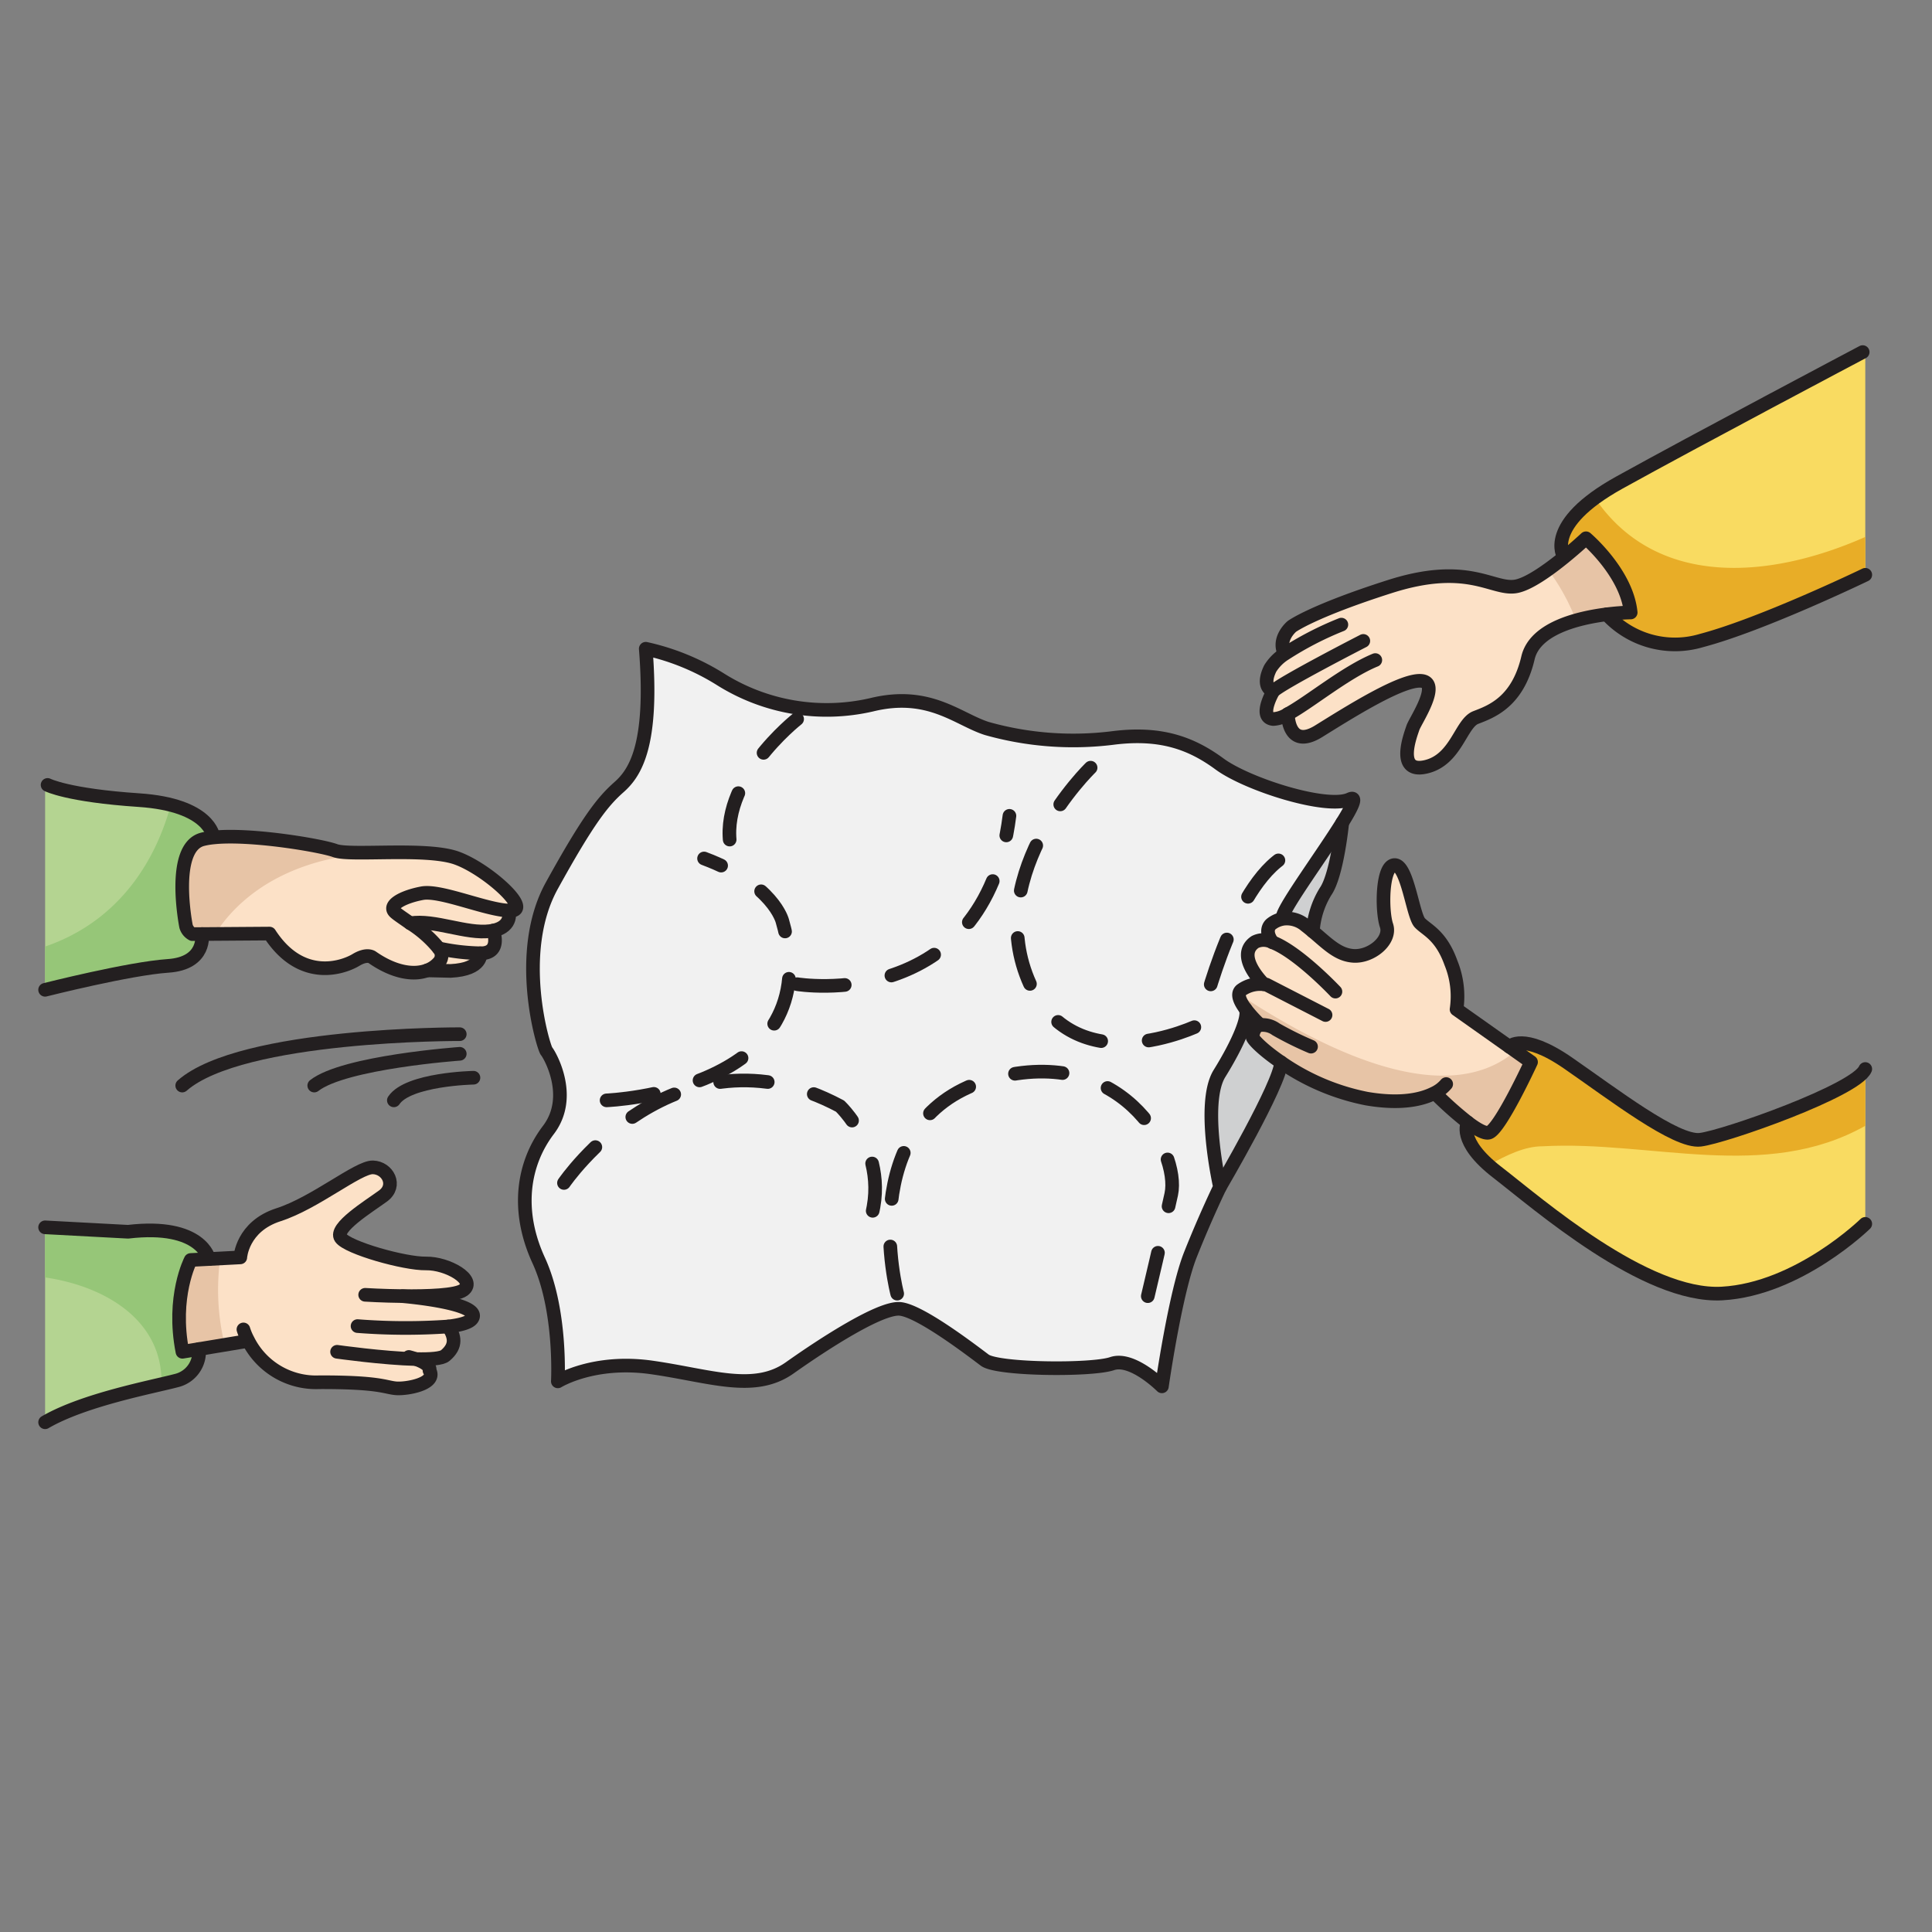 <svg id="Layer_1" data-name="Layer 1" xmlns="http://www.w3.org/2000/svg" width="10cm" height="10cm" viewBox="0 0 283.465 283.465">
  <rect x="0" y="0" width="283.465" height="283.465" fill="#808080" stroke="none"/>
  <title>Name</title>
  <g>
    <g>
      <path d="M196.926,120.725h.01s-.75,7.65-2.45,10.08a12.691,12.691,0,0,0-1.86,5.85c-.34-.28-.7-.58-1.08-.87a4.2,4.2,0,0,0-3.21-.99l-.11-.42C188.7,132.635,194.126,125.235,196.926,120.725Z" fill="#cfd0d1"/>
      <path d="M184.866,150.355v.05c-.84.23-1.02,1.17-1.1,1.67-.06.37,1.55,1.99,4.19,3.79-.1,3.15-8.96,18.28-8.96,18.28s-2.81-12.26-.06-16.66c2.73-4.4,4.43-8.4,3.79-9.48A18.087,18.087,0,0,0,184.866,150.355Z" fill="#cfd0d1"/>
      <path d="M198.016,117.275c1.15-.54.41,1.05-1.09,3.45-2.8,4.51-8.23,11.91-8.7,13.65l.11.42a3.8,3.8,0,0,0-1.81.77s-1.19.84.17,2.68a2.785,2.785,0,0,0-2.55-.04c-3.02,2.04,1.28,6.19,1.28,6.19v.02a4.708,4.708,0,0,0-3.32.86c-.68.57-.16,1.68.61,2.72,0,.01,0,.01.01.01.64,1.08-1.06,5.08-3.79,9.48-2.75,4.4.06,16.66.06,16.66s-2.11,4.34-4.34,9.95-4.18,19.31-4.18,19.31-4.33-4.35-7.31-3.33-16.81.9-18.68-.51-9.62-7.36-12.51-7.53-10.87,4.96-16.11,8.66-11.68,1.15-20.23-.06-13.79,2.04-13.79,2.04.58-10.4-2.81-17.75-2.32-14.23,1.43-19.14.17-11.05-.28-11.56-4.68-14.4.77-24.27,7.57-12.43,9.87-14.47,5.06-6,3.92-20.3a34.673,34.673,0,0,1,11.04,4.53,29.273,29.273,0,0,0,22.15,3.68c8.42-2.04,12.59,2.13,16.85,3.49a46.686,46.686,0,0,0,18.51,1.39c7.08-.9,11.55.82,15.64,3.82S194.7,118.805,198.016,117.275Z" fill="#f1f1f1"/>
      <path d="M70.486,139.865s.41,2.35-4.37,2.59l-3.42-.08v-.01a4.1,4.1,0,0,0,1.85-1.35,1.543,1.543,0,0,0-.17-1.87A31.324,31.324,0,0,0,70.486,139.865Z" fill="#fce1c7"/>
      <path d="M72.366,136.545c.09.23,1.19,3.35-1.88,3.32a31.324,31.324,0,0,1-6.11-.72,17.131,17.131,0,0,0-4.17-3.68c3.53-.58,8.21,1.62,11.72,1.15C72.076,136.6,72.226,136.565,72.366,136.545Z" fill="#fce1c7"/>
      <path d="M72.366,136.545c-.14.02-.29.05-.44.07-3.51.47-8.19-1.73-11.72-1.15H60.2c-1.06-.75-1.96-1.34-2.28-1.66-1.03-1.02,1.27-2.24,4.02-2.75,2.67-.5,9.3,2.41,12.7,2.55C74.636,133.6,75.366,135.915,72.366,136.545Z" fill="#fce1c7"/>
      <path d="M66.976,125.885c4.47,1.6,11.23,7.73,7.91,7.73a2.175,2.175,0,0,1-.25-.01c-3.4-.14-10.03-3.05-12.7-2.55-2.75.51-5.05,1.73-4.02,2.75.32.32,1.22.91,2.28,1.66h.01a17.131,17.131,0,0,1,4.17,3.68,1.543,1.543,0,0,1,.17,1.87,4.1,4.1,0,0,1-1.85,1.35c-1.98.76-4.88.33-8.1-1.92,0,0-.75-.58-2.37.4s-7.91,3.49-12.68-3.87l-9.91.07-1.41.01a1.9,1.9,0,0,1-.93-1.15s-2.3-11.53,2.42-12.76a10.7,10.7,0,0,1,1.59-.27c5.48-.58,15.85,1.18,17.86,1.93C51.406,125.635,62.506,124.3,66.976,125.885Z" fill="#fce1c7"/>
      <path d="M36.376,196.615l-.36.19-6.82,1.13-2.43.4c-1.6-8.11,1.21-13.47,1.21-13.47l2.69-.14,4.59-.24s.25-4.53,5.61-6.26,11.68-7.02,13.85-6.95,3.58,2.68,1.47,4.21-7.21,4.66-6.19,6.13,9.38,3.83,12.51,3.76,7.47,2.43,5.49,3.9c-1.08.8-5.31.93-8.9.89v.01s11.71.98,10.18,3.28c-.4.6-1.74.96-3.51,1.17.97,1.44,1.27,2.82-.43,4.26-.52.45-2.22.57-4.32.52,2.4.84,2,1.67,2,1.67,1.12,1.95-3.32,2.75-4.91,2.62s-2.33-.92-11.27-.89A11.152,11.152,0,0,1,36.376,196.615Z" fill="#fce1c7"/>
      <path d="M273.676,156.845v22.72s-9.79,9.58-21.02,10.22-27.02-13.2-32.98-17.79-4.32-7.31-4.32-7.31c1.3.99,2.52,1.7,3.13,1.48,1.66-.6,6.15-10.34,6.15-10.34l-3.18-2.25s1.97-2.19,8.6,2.39,15.83,11.69,19.41,11.26S272.356,160,273.676,156.845Z" fill="#f9db61"/>
      <path d="M273.676,51.655v32.68s-15.08,7.28-24.02,9.64a13.573,13.573,0,0,1-13.92-3.84,32.614,32.614,0,0,1,3.52-.27c-.58-5.83-6.56-10.89-6.56-10.89s-1.37,1.29-3.19,2.77l-.08-.09s-3-4.66,8.17-10.85,35.7-19.15,35.7-19.15Z" fill="#f9db61"/>
      <path d="M188.506,95.935l-.06-.08c-1.06-2.17,1.1-3.95,1.1-3.95s2.98-2.21,14.39-5.85,14.95.45,18.34,0c1.89-.25,4.92-2.43,7.23-4.31,1.82-1.48,3.19-2.77,3.19-2.77s5.98,5.06,6.56,10.89a32.614,32.614,0,0,0-3.52.27c-4.12.52-10.53,2.02-11.55,6.39-1.53,6.53-5.44,7.89-7.66,8.75s-2.87,6.22-7.34,7.24-2.2-4.76-1.88-5.74,4.12-6.55,1.28-6.87-10.57,4.57-15.1,7.38-4.53-2.52-4.53-2.52a4.314,4.314,0,0,1-2.14.73c-2.27-.22,0-4.09,0-4.09s-1.85-.44-.45-3.32A6.759,6.759,0,0,1,188.506,95.935Z" fill="#fce1c7"/>
      <path d="M186.7,138.245c-1.36-1.84-.17-2.68-.17-2.68a3.8,3.8,0,0,1,1.81-.77,4.2,4.2,0,0,1,3.21.99c.38.29.74.59,1.08.87,2.18,1.84,3.69,3.44,5.96,3.59,2.62.17,5.56-2.29,4.84-4.46s-.68-8.81,1.19-8.86,2.68,7.41,3.7,8.47,3.11,1.79,4.57,5.88a13.009,13.009,0,0,1,.82,6.82l7.75,5.48,3.18,2.25s-4.49,9.74-6.15,10.34c-.61.22-1.83-.49-3.13-1.48a52.8,52.8,0,0,1-4.74-4.22l-.27-.03c-1.71.85-4.77,1.63-9.86.75a33.366,33.366,0,0,1-12.53-5.32c-2.64-1.8-4.25-3.42-4.19-3.79.08-.5.26-1.44,1.1-1.67v-.05a18.087,18.087,0,0,1-2.14-2.35c-.01,0-.01,0-.01-.01-.77-1.04-1.29-2.15-.61-2.72a4.708,4.708,0,0,1,3.32-.86v-.02s-4.3-4.15-1.28-6.19A2.785,2.785,0,0,1,186.7,138.245Z" fill="#fce1c7"/>
      <path d="M31.3,122.755l.01.12a10.7,10.7,0,0,0-1.59.27c-4.72,1.23-2.42,12.76-2.42,12.76a1.9,1.9,0,0,0,.93,1.15l1.41-.01s.7,4.29-4.98,4.67-18.04,3.51-18.04,3.51v-30.06h.36s2.94,1.53,13.4,2.23S31.3,122.755,31.3,122.755Z" fill="#b4d491"/>
      <path d="M30.666,184.725l-2.69.14s-2.81,5.36-1.21,13.47l2.43-.4a4.34,4.34,0,0,1-3.26,4.61c-3.64.96-13.62,2.81-19.32,6.13v-28.6l12.17.65C29.636,179.445,30.666,184.725,30.666,184.725Z" fill="#b4d491"/>
    </g>
    <path d="M196.926,120.725h.01s-.75,7.65-2.45,10.08a12.691,12.691,0,0,0-1.86,5.85c-.34-.28-.7-.58-1.08-.87a4.2,4.2,0,0,0-3.21-.99l-.11-.42C188.7,132.635,194.126,125.235,196.926,120.725Z" fill="#cfd0d1"/>
    <path d="M184.866,150.355v.05c-.84.23-1.02,1.17-1.1,1.67-.06.37,1.55,1.99,4.19,3.79-.1,3.15-8.96,18.28-8.96,18.28s-2.81-12.26-.06-16.66c2.73-4.4,4.43-8.4,3.79-9.48A18.087,18.087,0,0,0,184.866,150.355Z" fill="#cfd0d1"/>
    <path d="M198.016,117.275c1.15-.54.41,1.05-1.09,3.45-2.8,4.51-8.23,11.91-8.7,13.65l.11.42a3.8,3.8,0,0,0-1.81.77s-1.19.84.17,2.68a2.785,2.785,0,0,0-2.55-.04c-3.02,2.04,1.28,6.19,1.28,6.19v.02a4.708,4.708,0,0,0-3.32.86c-.68.57-.16,1.68.61,2.72,0,.01,0,.01.01.01.64,1.08-1.06,5.08-3.79,9.48-2.75,4.4.06,16.66.06,16.66s-2.11,4.34-4.34,9.95-4.18,19.31-4.18,19.31-4.33-4.35-7.31-3.33-16.81.9-18.68-.51-9.62-7.36-12.51-7.53-10.87,4.96-16.11,8.66-11.68,1.15-20.23-.06-13.79,2.04-13.79,2.04.58-10.4-2.81-17.75-2.32-14.23,1.43-19.14.17-11.05-.28-11.56-4.68-14.4.77-24.27,7.57-12.43,9.87-14.47,5.06-6,3.92-20.3a34.673,34.673,0,0,1,11.04,4.53,29.273,29.273,0,0,0,22.15,3.68c8.42-2.04,12.59,2.13,16.85,3.49a46.686,46.686,0,0,0,18.51,1.39c7.08-.9,11.55.82,15.64,3.82S194.7,118.805,198.016,117.275Z" fill="#f1f1f1"/>
    <path d="M70.486,139.865s.41,2.35-4.37,2.59l-3.42-.08v-.01a4.1,4.1,0,0,0,1.85-1.35,1.543,1.543,0,0,0-.17-1.87A31.324,31.324,0,0,0,70.486,139.865Z" fill="#fce1c7"/>
    <path d="M72.366,136.545c.09.23,1.19,3.35-1.88,3.32a31.324,31.324,0,0,1-6.11-.72,17.131,17.131,0,0,0-4.17-3.68c3.53-.58,8.21,1.62,11.72,1.15C72.076,136.6,72.226,136.565,72.366,136.545Z" fill="#fce1c7"/>
    <path d="M72.366,136.545c-.14.02-.29.05-.44.07-3.51.47-8.19-1.73-11.72-1.15H60.2c-1.06-.75-1.96-1.34-2.28-1.66-1.03-1.02,1.27-2.24,4.02-2.75,2.67-.5,9.3,2.41,12.7,2.55C74.636,133.6,75.366,135.915,72.366,136.545Z" fill="#fce1c7"/>
    <path d="M56.316,125.185a3.533,3.533,0,0,0,.869-.124c-3.595.033-6.9.157-8.018-.256-2.011-.75-12.381-2.51-17.86-1.93a10.69,10.69,0,0,0-1.591.27c-4.719,1.23-2.42,12.76-2.42,12.76a1.9,1.9,0,0,0,.931,1.15l1.409-.01,1.924-.013C36.983,128.615,47.072,125.185,56.316,125.185Z" fill="#e7c4a6"/>
    <path d="M32.308,184.639l-1.641.086-2.69.14s-2.81,5.36-1.21,13.47l2.429-.4,3.767-.624A34.262,34.262,0,0,1,32.308,184.639Z" fill="#e7c4a6"/>
    <path d="M273.676,165.181v-8.336c-1.319,3.15-20.64,9.96-24.21,10.38s-12.77-6.68-19.409-11.26-8.6-2.39-8.6-2.39l3.179,2.25s-4.489,9.74-6.15,10.34c-.609.22-1.83-.49-3.129-1.48,0,0-1.376,2.3,3.06,6.26,2.633-1.459,5.266-2.76,7.9-2.76C242.245,167.3,258.954,173.451,273.676,165.181Z" fill="#e8ad27"/>
    <path d="M234.006,73.073c-6.868,5.026-4.58,8.582-4.58,8.582l.08.09c1.82-1.48,3.19-2.77,3.19-2.77s5.98,5.06,6.56,10.89a32.614,32.614,0,0,0-3.52.27,13.573,13.573,0,0,0,13.92,3.84c8.941-2.36,24.02-9.64,24.02-9.64V78.781C259.419,85.092,242.938,86.205,234.006,73.073Z" fill="#e8ad27"/>
    <path d="M239.256,89.865c-.58-5.83-6.56-10.89-6.56-10.89s-1.37,1.29-3.19,2.77c-.739.6-1.555,1.231-2.381,1.821a31.311,31.311,0,0,1,4.115,7.46,31.019,31.019,0,0,1,4.5-.891A32.614,32.614,0,0,1,239.256,89.865Z" fill="#e7c4a6"/>
    <path d="M181.8,145.87a3.585,3.585,0,0,0,.912,2.125c0,.01,0,.01.011.01a18.117,18.117,0,0,0,2.139,2.35v.05c-.84.23-1.019,1.17-1.1,1.67-.06.37,1.549,1.99,4.19,3.79a33.368,33.368,0,0,0,12.529,5.32c5.09.88,8.15.1,9.861-.75l.269.03a52.884,52.884,0,0,0,4.741,4.22c1.3.99,2.52,1.7,3.129,1.48,1.661-.6,6.15-10.34,6.15-10.34l-2.283-1.615C211.774,163.216,193.273,153.461,181.8,145.87Z" fill="#e7c4a6"/>
    <path d="M29.716,123.145a10.69,10.69,0,0,1,1.591-.27l-.011-.12s-.309-3.148-6.235-4.658c-2.7,9.83-8.851,17.515-18.445,20.782v6.346s12.361-3.13,18.04-3.51,4.98-4.67,4.98-4.67l-1.409.01a1.9,1.9,0,0,1-.931-1.15S25,124.375,29.716,123.145Z" fill="#96c678"/>
    <path d="M26.767,198.335c-1.6-8.11,1.21-13.47,1.21-13.47l2.69-.14s-1.031-5.28-11.881-4l-12.17-.65v7.349c8.969,1.309,17.322,6.405,17.071,15.666.883-.206,1.657-.388,2.25-.545a4.34,4.34,0,0,0,3.259-4.61Z" fill="#96c678"/>
    <g>
      <path d="M229.426,81.655s-3-4.66,8.17-10.85,35.7-19.15,35.7-19.15" fill="none" stroke="#231f20" stroke-linecap="round" stroke-linejoin="round" stroke-width="2"/>
      <path d="M188.446,95.855c-1.06-2.17,1.1-3.95,1.1-3.95s2.98-2.21,14.39-5.85,14.95.45,18.34,0c1.89-.25,4.92-2.43,7.23-4.31,1.82-1.48,3.19-2.77,3.19-2.77s5.98,5.06,6.56,10.89a32.614,32.614,0,0,0-3.52.27c-4.12.52-10.53,2.02-11.55,6.39-1.53,6.53-5.44,7.89-7.66,8.75s-2.87,6.22-7.34,7.24-2.2-4.76-1.88-5.74,4.12-6.55,1.28-6.87-10.57,4.57-15.1,7.38-4.53-2.52-4.53-2.52" fill="none" stroke="#231f20" stroke-linecap="round" stroke-linejoin="round" stroke-width="2"/>
      <path d="M200.026,94.035s-12,6.16-13.21,7.37c0,0-1.85-.44-.45-3.32a6.759,6.759,0,0,1,2.14-2.15,47.847,47.847,0,0,1,8.3-4.29" fill="none" stroke="#231f20" stroke-linecap="round" stroke-linejoin="round" stroke-width="2"/>
      <path d="M186.816,101.405s-2.27,3.87,0,4.09a4.314,4.314,0,0,0,2.14-.73c3.19-1.73,8.47-6.13,12.83-7.92" fill="none" stroke="#231f20" stroke-linecap="round" stroke-linejoin="round" stroke-width="2"/>
      <path d="M235.736,90.135a13.573,13.573,0,0,0,13.92,3.84c8.94-2.36,24.02-9.64,24.02-9.64" fill="none" stroke="#231f20" stroke-linecap="round" stroke-linejoin="round" stroke-width="2"/>
      <path d="M188.226,134.375c.47-1.74,5.9-9.14,8.7-13.65,1.5-2.4,2.24-3.99,1.09-3.45-3.32,1.53-15-2.18-19.08-5.18s-8.56-4.72-15.64-3.82a46.686,46.686,0,0,1-18.51-1.39c-4.26-1.36-8.43-5.53-16.85-3.49a29.273,29.273,0,0,1-22.15-3.68,34.673,34.673,0,0,0-11.04-4.53c1.14,14.3-1.62,18.26-3.92,20.3s-4.42,4.59-9.87,14.47-1.21,23.76-.77,24.27,4.02,6.64.28,11.56-4.81,11.8-1.43,19.14,2.81,17.75,2.81,17.75,5.24-3.26,13.79-2.04,15,3.76,20.23.06,13.22-8.83,16.11-8.66,10.64,6.13,12.51,7.53,15.7,1.53,18.68.51,7.31,3.33,7.31,3.33,1.95-13.69,4.18-19.31,4.34-9.95,4.34-9.95-2.81-12.26-.06-16.66c2.73-4.4,4.43-8.4,3.79-9.48" fill="none" stroke="#231f20" stroke-linecap="round" stroke-linejoin="round" stroke-width="2"/>
      <path d="M210.616,160.465a52.8,52.8,0,0,0,4.74,4.22c1.3.99,2.52,1.7,3.13,1.48,1.66-.6,6.15-10.34,6.15-10.34l-3.18-2.25-7.75-5.48a13.009,13.009,0,0,0-.82-6.82c-1.46-4.09-3.55-4.81-4.57-5.88s-1.83-8.51-3.7-8.47-1.92,6.69-1.19,8.86-2.22,4.63-4.84,4.46c-2.27-.15-3.78-1.75-5.96-3.59-.34-.28-.7-.58-1.08-.87a4.2,4.2,0,0,0-3.21-.99,3.8,3.8,0,0,0-1.81.77s-1.19.84.17,2.68" fill="none" stroke="#231f20" stroke-linecap="round" stroke-linejoin="round" stroke-width="2"/>
      <path d="M212.186,159.055a5.27,5.27,0,0,1-1.84,1.38c-1.71.85-4.77,1.63-9.86.75a33.366,33.366,0,0,1-12.53-5.32c-2.64-1.8-4.25-3.42-4.19-3.79.08-.5.26-1.44,1.1-1.67a3.32,3.32,0,0,1,2.34.61,48.544,48.544,0,0,0,5.15,2.55" fill="none" stroke="#231f20" stroke-linecap="round" stroke-linejoin="round" stroke-width="2"/>
      <path d="M184.866,150.355a18.087,18.087,0,0,1-2.14-2.35c-.01,0-.01,0-.01-.01-.77-1.04-1.29-2.15-.61-2.72a4.708,4.708,0,0,1,3.32-.86,3.324,3.324,0,0,1,.38.05l8.68,4.46" fill="none" stroke="#231f20" stroke-linecap="round" stroke-linejoin="round" stroke-width="2"/>
      <path d="M185.426,144.4s-4.3-4.15-1.28-6.19a2.785,2.785,0,0,1,2.55.04c3.78,1.44,9.24,7.24,9.24,7.24" fill="none" stroke="#231f20" stroke-linecap="round" stroke-linejoin="round" stroke-width="2"/>
      <path d="M215.356,164.685s-1.64,2.71,4.32,7.31,21.75,18.42,32.98,17.79,21.02-10.22,21.02-10.22" fill="none" stroke="#231f20" stroke-linecap="round" stroke-linejoin="round" stroke-width="2"/>
      <path d="M221.456,153.575s1.97-2.19,8.6,2.39,15.83,11.69,19.41,11.26,22.89-7.23,24.21-10.38" fill="none" stroke="#231f20" stroke-linecap="round" stroke-linejoin="round" stroke-width="2"/>
      <path d="M179,174.145s8.86-15.13,8.96-18.28" fill="none" stroke="#231f20" stroke-linecap="round" stroke-linejoin="round" stroke-width="2"/>
      <path d="M196.936,120.725s-.75,7.65-2.45,10.08a12.691,12.691,0,0,0-1.86,5.85" fill="none" stroke="#231f20" stroke-linecap="round" stroke-linejoin="round" stroke-width="2"/>
      <path d="M60.206,135.465a17.131,17.131,0,0,1,4.17,3.68,1.543,1.543,0,0,1,.17,1.87,4.1,4.1,0,0,1-1.85,1.35c-1.98.76-4.88.33-8.1-1.92,0,0-.75-.58-2.37.4s-7.91,3.49-12.68-3.87l-9.91.07-1.41.01a1.9,1.9,0,0,1-.93-1.15s-2.3-11.53,2.42-12.76a10.7,10.7,0,0,1,1.59-.27c5.48-.58,15.85,1.18,17.86,1.93,2.24.83,13.34-.51,17.81,1.08s11.23,7.73,7.91,7.73a2.175,2.175,0,0,1-.25-.01c-3.4-.14-10.03-3.05-12.7-2.55-2.75.51-5.05,1.73-4.02,2.75.32.32,1.22.91,2.28,1.66" fill="none" stroke="#231f20" stroke-linecap="round" stroke-linejoin="round" stroke-width="2"/>
      <path d="M31.3,122.755s-.45-4.66-10.92-5.36-13.4-2.23-13.4-2.23" fill="none" stroke="#231f20" stroke-linecap="round" stroke-linejoin="round" stroke-width="2"/>
      <path d="M29.636,137.045s.7,4.29-4.98,4.67-18.04,3.51-18.04,3.51" fill="none" stroke="#231f20" stroke-linecap="round" stroke-linejoin="round" stroke-width="2"/>
      <path d="M74.636,133.6s.73,2.31-2.27,2.94c-.14.02-.29.05-.44.07-3.51.47-8.19-1.73-11.72-1.15H60.2" fill="none" stroke="#231f20" stroke-linecap="round" stroke-linejoin="round" stroke-width="2"/>
      <path d="M72.366,136.535v.01c.09.23,1.19,3.35-1.88,3.32a31.324,31.324,0,0,1-6.11-.72" fill="none" stroke="#231f20" stroke-linecap="round" stroke-linejoin="round" stroke-width="2"/>
      <path d="M70.486,139.865s.41,2.35-4.37,2.59l-3.42-.08" fill="none" stroke="#231f20" stroke-linecap="round" stroke-linejoin="round" stroke-width="2"/>
      <path d="M53.576,189.975s2.55.16,5.52.19c3.59.04,7.82-.09,8.9-.89,1.98-1.47-2.36-3.96-5.49-3.9s-11.49-2.3-12.51-3.76,4.09-4.6,6.19-6.13.7-4.15-1.47-4.21-8.49,5.23-13.85,6.95-5.61,6.26-5.61,6.26l-4.59.24-2.69.14s-2.81,5.36-1.21,13.47l2.43-.4,6.82-1.13" fill="none" stroke="#231f20" stroke-linecap="round" stroke-linejoin="round" stroke-width="2"/>
      <path d="M35.716,195.055a9.065,9.065,0,0,0,.66,1.56,11.152,11.152,0,0,0,10.46,6.19c8.94-.03,9.67.76,11.27.89s6.03-.67,4.91-2.62c0,0,.4-.83-2-1.67-.3-.1-.64-.21-1.03-.31" fill="none" stroke="#231f20" stroke-linecap="round" stroke-linejoin="round" stroke-width="2"/>
      <path d="M59.1,190.175s11.71.98,10.18,3.28c-.4.6-1.74.96-3.51,1.17a90.445,90.445,0,0,1-13.31-.06" fill="none" stroke="#231f20" stroke-linecap="round" stroke-linejoin="round" stroke-width="2"/>
      <path d="M30.666,184.725s-1.03-5.28-11.88-4l-12.17-.65" fill="none" stroke="#231f20" stroke-linecap="round" stroke-linejoin="round" stroke-width="2"/>
      <path d="M29.2,197.935a4.34,4.34,0,0,1-3.26,4.61c-3.64.96-13.62,2.81-19.32,6.13" fill="none" stroke="#231f20" stroke-linecap="round" stroke-linejoin="round" stroke-width="2"/>
      <path d="M49.456,198.335s6.81.96,11.56,1.07c2.1.05,3.8-.07,4.32-.52,1.7-1.44,1.4-2.82.43-4.26" fill="none" stroke="#231f20" stroke-linecap="round" stroke-linejoin="round" stroke-width="2"/>
      <path d="M67.456,151.735s-32-.12-40.72,7.54" fill="none" stroke="#231f20" stroke-linecap="round" stroke-linejoin="round" stroke-width="2"/>
      <path d="M67.456,154.615s-16.95,1.21-21.35,4.66" fill="none" stroke="#231f20" stroke-linecap="round" stroke-linejoin="round" stroke-width="2"/>
      <path d="M69.466,158.125s-9.58.19-11.68,3.32" fill="none" stroke="#231f20" stroke-linecap="round" stroke-linejoin="round" stroke-width="2"/>
      <path d="M89,161.445s33.06-1.28,25.79-26.3c0,0-1.28-5.36-11.49-9.19" fill="none" stroke="#231f20" stroke-linecap="round" stroke-linejoin="round" stroke-width="2" stroke-dasharray="7"/>
      <path d="M82.746,173.565s16.42-24.12,40.51-11.27c0,0,9.78,9.27,2.38,21.1" fill="none" stroke="#231f20" stroke-linecap="round" stroke-linejoin="round" stroke-width="2" stroke-dasharray="7"/>
      <path d="M116.956,105.5s-11.75,9.22-9.7,19.05" fill="none" stroke="#231f20" stroke-linecap="round" stroke-linejoin="round" stroke-width="2" stroke-dasharray="7"/>
      <path d="M116.956,144.4s27.45,4.53,31.15-24.7" fill="none" stroke="#231f20" stroke-linecap="round" stroke-linejoin="round" stroke-width="2" stroke-dasharray="7"/>
      <path d="M131.636,189.805s-6.68-25.27,13.06-31.28,28.51,10.49,27.15,16.7-3.44,14.95-3.44,14.95" fill="none" stroke="#231f20" stroke-linecap="round" stroke-linejoin="round" stroke-width="2" stroke-dasharray="7"/>
      <path d="M160.016,112.635s-15.74,15.19-9.19,31.06,25.19,6.66,25.19,6.66,4.23-19.04,11.94-24.4" fill="none" stroke="#231f20" stroke-linecap="round" stroke-linejoin="round" stroke-width="2" stroke-dasharray="7"/>
    </g>
  </g>
</svg>
